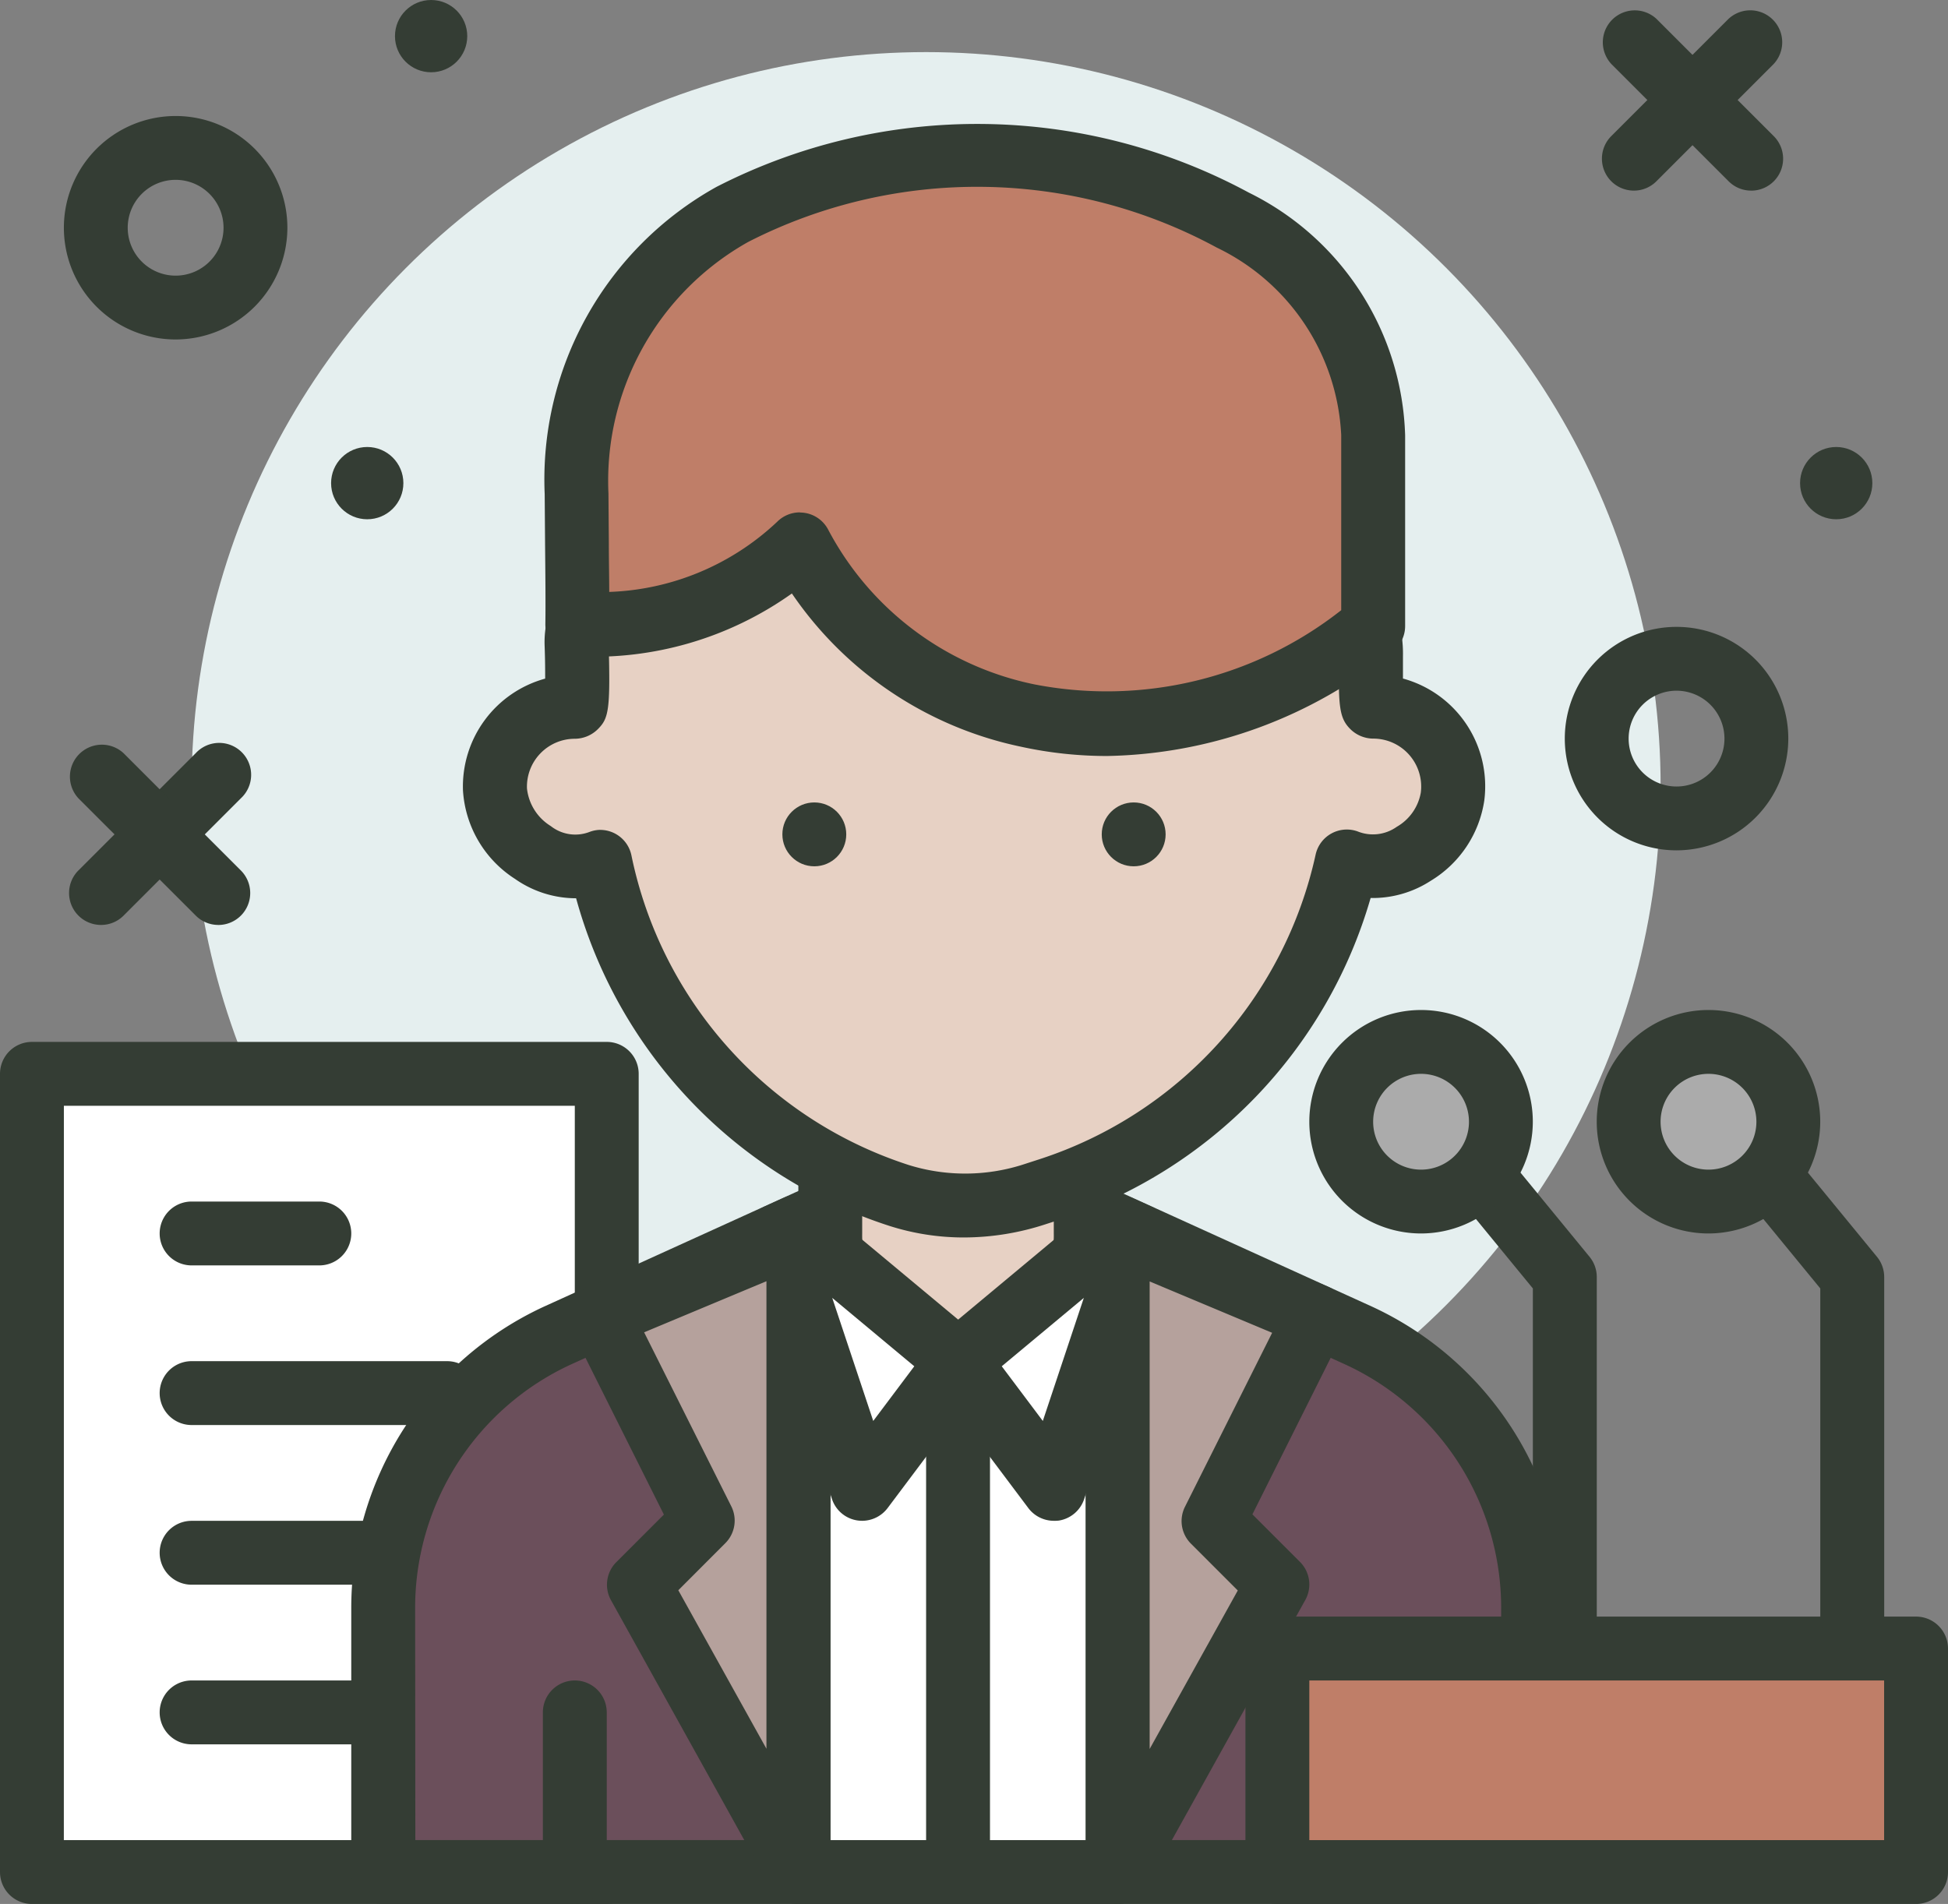 <svg xmlns="http://www.w3.org/2000/svg" width="49.157" height="48.055" viewBox="0 0 49.157 48.055"><rect x="0" y="0" width="49.157" height="48.055" fill="#808080" stroke="none"/><g transform="translate(-28 -30.736)"><circle cx="18.535" cy="18.535" r="18.535" transform="translate(32.835 32.051)" fill="#e5efef"/><path d="M32,165.265H46.505v20.146H32Z" transform="translate(-3.194 -107.426)" fill="#fff"/><g transform="translate(28 30.736)"><path d="M43.311,183.023H28.806a.806.806,0,0,1-.806-.806V162.071a.806.806,0,0,1,.806-.806H43.311a.806.806,0,0,1,.806.806v20.146A.806.806,0,0,1,43.311,183.023Zm-13.7-1.612H42.505V162.877H29.612Z" transform="translate(-28 -134.968)" fill="#343d34"/><path d="M52.029,182.877H48.806a.806.806,0,1,1,0-1.612h3.223a.806.806,0,1,1,0,1.612Z" transform="translate(-43.971 -150.939)" fill="#343d34"/><path d="M55.253,202.877H48.806a.806.806,0,0,1,0-1.612h6.447a.806.806,0,0,1,0,1.612Z" transform="translate(-43.971 -166.91)" fill="#343d34"/><path d="M55.253,222.877H48.806a.806.806,0,0,1,0-1.612h6.447a.806.806,0,0,1,0,1.612Z" transform="translate(-43.971 -182.88)" fill="#343d34"/><path d="M53.641,242.877H48.806a.806.806,0,0,1,0-1.612h4.835a.806.806,0,0,1,0,1.612Z" transform="translate(-43.971 -198.851)" fill="#343d34"/><path d="M38.82,50.906a2.82,2.82,0,1,1,2.82-2.82A2.824,2.824,0,0,1,38.82,50.906Zm0-4.029a1.209,1.209,0,1,0,1.209,1.209A1.21,1.21,0,0,0,38.82,46.877Z" transform="translate(-34.388 -42.338)" fill="#343d34"/><path d="M226.82,114.906a2.82,2.82,0,1,1,2.82-2.82A2.824,2.824,0,0,1,226.82,114.906Zm0-4.029a1.209,1.209,0,1,0,1.209,1.209A1.21,1.21,0,0,0,226.82,110.877Z" transform="translate(-184.513 -93.444)" fill="#343d34"/><circle cx="0.912" cy="0.912" r="0.912" transform="translate(45.424 11.282)" fill="#343d34"/><circle cx="0.912" cy="0.912" r="0.912" transform="translate(9.967)" fill="#343d34"/><circle cx="0.912" cy="0.912" r="0.912" transform="translate(8.355 11.282)" fill="#343d34"/></g><path d="M105.011,193.4H76v-6.629a7.565,7.565,0,0,1,4.387-6.9l10.118-4.6,10.118,4.6a7.565,7.565,0,0,1,4.387,6.9Z" transform="translate(-38.33 -115.412)" fill="#6b4f5b"/><path d="M101.817,191.008H72.806A.806.806,0,0,1,72,190.2v-6.629a8.379,8.379,0,0,1,4.859-7.637l10.118-4.6a.8.8,0,0,1,.667,0l10.118,4.6a8.377,8.377,0,0,1,4.859,7.637V190.2A.806.806,0,0,1,101.817,191.008Zm-28.2-1.612h27.4v-5.823A6.763,6.763,0,0,0,97.1,177.4l-9.784-4.448L77.527,177.4a6.764,6.764,0,0,0-3.915,6.17Z" transform="translate(-35.136 -112.218)" fill="#343d34"/><path d="M135.223,178.906A3.223,3.223,0,0,1,132,175.683v-2.418h6.447v2.418A3.223,3.223,0,0,1,135.223,178.906Z" transform="translate(-83.048 -113.815)" fill="#e7d1c4"/><path d="M132.029,176.518A4.034,4.034,0,0,1,128,172.488v-2.418a.806.806,0,0,1,.806-.806h6.447a.806.806,0,0,1,.806.806v2.418A4.034,4.034,0,0,1,132.029,176.518Zm-2.418-5.641v1.612a2.418,2.418,0,1,0,4.835,0v-1.612Z" transform="translate(-79.854 -110.621)" fill="#343d34"/><path d="M96.806,246.906A.806.806,0,0,1,96,246.1v-4.029a.806.806,0,0,1,1.612,0V246.1A.806.806,0,0,1,96.806,246.906Z" transform="translate(-54.301 -168.115)" fill="#343d34"/><path d="M136.059,207.77H128V193.265l4.029,1.612,4.029-1.612Z" transform="translate(-79.854 -129.785)" fill="#fff"/><path d="M132.864,205.381h-8.059a.806.806,0,0,1-.806-.806V190.07a.806.806,0,0,1,1.105-.748l3.73,1.492,3.73-1.492a.806.806,0,0,1,1.105.748v14.505A.806.806,0,0,1,132.864,205.381Zm-7.253-1.612h6.447V191.26l-2.924,1.17a.809.809,0,0,1-.6,0l-2.924-1.17Z" transform="translate(-76.66 -126.59)" fill="#343d34"/><path d="M152.067,184.441,148,187.83l2.418,3.223,2.131-6.394Z" transform="translate(-95.824 -122.739)" fill="#fff"/><path d="M147.224,188.664a.806.806,0,0,1-.644-.322l-2.418-3.223a.807.807,0,0,1,.128-1.1l4.067-3.389a.8.8,0,0,1,.85-.114l.482.219a.806.806,0,0,1,.431.988l-2.131,6.394a.806.806,0,0,1-.635.541A.862.862,0,0,1,147.224,188.664Zm-1.314-3.9,1.036,1.38,1.035-3.106Z" transform="translate(-92.631 -119.544)" fill="#343d34"/><path d="M127.552,191.054l2.418-3.223-4.067-3.389-.482.219Z" transform="translate(-77.794 -122.739)" fill="#fff"/><path d="M124.359,188.664a.853.853,0,0,1-.129-.01.8.8,0,0,1-.635-.541l-2.131-6.394a.805.805,0,0,1,.431-.988l.482-.219a.8.8,0,0,1,.85.114l4.067,3.389a.807.807,0,0,1,.128,1.1L125,188.342a.807.807,0,0,1-.645.322Zm-.757-5.626,1.035,3.106,1.036-1.38Z" transform="translate(-74.601 -119.544)" fill="#343d34"/><path d="M229.458,36.49a.806.806,0,0,1-.57-1.376l2.96-2.96a.806.806,0,0,1,1.139,1.139l-2.96,2.961A.8.8,0,0,1,229.458,36.49Z" transform="translate(-160.228 -0.943)" fill="#343d34"/><path d="M232.42,36.49a.8.8,0,0,1-.57-.236l-2.96-2.96a.806.806,0,0,1,1.139-1.139l2.96,2.96a.806.806,0,0,1-.57,1.376Z" transform="translate(-160.229 -0.943)" fill="#343d34"/><path d="M37.458,128.49a.806.806,0,0,1-.57-1.376l2.961-2.96a.806.806,0,1,1,1.139,1.139l-2.96,2.961A.8.8,0,0,1,37.458,128.49Z" transform="translate(-6.909 -74.409)" fill="#343d34"/><path d="M40.42,128.49a.8.8,0,0,1-.57-.236l-2.961-2.96a.806.806,0,0,1,1.139-1.139l2.96,2.96a.806.806,0,0,1-.57,1.376Z" transform="translate(-6.91 -74.409)" fill="#343d34"/><path d="M112.16,100.826a4.571,4.571,0,0,1-.058-1.269,2.528,2.528,0,0,0-1.907-2.5,32.163,32.163,0,0,0-16.977.549,1.665,1.665,0,0,0-1.157,1.645,6.1,6.1,0,0,1-.048,1.572A2.015,2.015,0,0,0,90,102.914a2.065,2.065,0,0,0,.954,1.588,1.8,1.8,0,0,0,1.7.24,11.2,11.2,0,0,0,7.54,8.42,5.628,5.628,0,0,0,3.453-.037l.358-.116a11.2,11.2,0,0,0,7.489-8.276,1.839,1.839,0,0,0,1.686-.191,2.047,2.047,0,0,0,.98-1.445A2.015,2.015,0,0,0,112.16,100.826Z" transform="translate(-49.509 -52.254)" fill="#e7d1c4"/><path d="M98.645,111.05a6.166,6.166,0,0,1-1.89-.294,12.03,12.03,0,0,1-7.9-8.267A2.687,2.687,0,0,1,87.313,102,2.861,2.861,0,0,1,86,99.769a2.824,2.824,0,0,1,2.074-2.824c0-.2,0-.469-.014-.841a2.476,2.476,0,0,1,1.727-2.439A33.1,33.1,0,0,1,107.2,93.1a3.315,3.315,0,0,1,2.52,3.291c0,.229,0,.41,0,.552a2.819,2.819,0,0,1,2.053,3.074,2.86,2.86,0,0,1-1.354,2.032,2.693,2.693,0,0,1-1.515.433,12.054,12.054,0,0,1-7.837,8.116l-.358.116A6.655,6.655,0,0,1,98.645,111.05Zm-9.183-10.287a.805.805,0,0,1,.789.644,10.416,10.416,0,0,0,7,7.815,4.8,4.8,0,0,0,2.958-.037l.358-.116a10.433,10.433,0,0,0,6.949-7.681.806.806,0,0,1,1.056-.588,1.037,1.037,0,0,0,.992-.115,1.243,1.243,0,0,0,.606-.86,1.21,1.21,0,0,0-1.2-1.366.828.828,0,0,1-.582-.244c-.278-.281-.3-.579-.282-1.843a1.731,1.731,0,0,0-1.294-1.7,31.483,31.483,0,0,0-16.547.538.858.858,0,0,0-.589.853c.046,1.667,0,1.882-.266,2.151a.831.831,0,0,1-.587.249,1.209,1.209,0,0,0-1.208,1.254,1.273,1.273,0,0,0,.6.949,1,1,0,0,0,.99.144A.807.807,0,0,1,89.462,100.762Zm20.271-3.32h.008Z" transform="translate(-46.317 -49.081)" fill="#343d34"/><circle cx="0.806" cy="0.806" r="0.806" transform="translate(55.802 50.989)" fill="#343d34"/><circle cx="0.806" cy="0.806" r="0.806" transform="translate(47.743 50.989)" fill="#343d34"/><path d="M144.806,211.609A.806.806,0,0,1,144,210.8V198.071a.806.806,0,1,1,1.612,0V210.8A.806.806,0,0,1,144.806,211.609Z" transform="translate(-92.63 -132.98)" fill="#343d34"/><path d="M120.322,57.25c0-8.864-20.146-10.476-20.1,1.479,0,1.161.029,2.422.018,3.293A7.54,7.54,0,0,0,105.856,60c2.345,4.554,8.881,6.421,14.466,2.058Z" transform="translate(-57.67 -15.528)" fill="#bf7e68"/><path d="M110.408,62.2a10.159,10.159,0,0,1-2.182-.237,9.293,9.293,0,0,1-5.769-3.865,8.62,8.62,0,0,1-5.443,1.586.806.806,0,0,1-.778-.817c.008-.547,0-1.25-.007-1.984l-.01-1.293a8.452,8.452,0,0,1,4.335-7.754,14.419,14.419,0,0,1,13.431.143,7.066,7.066,0,0,1,3.947,6.129v4.811a.8.8,0,0,1-.31.635A11.731,11.731,0,0,1,110.408,62.2Zm-7.748-6.145a.822.822,0,0,1,.123.009.806.806,0,0,1,.592.427,7.611,7.611,0,0,0,5.195,3.9,9.566,9.566,0,0,0,7.749-1.871V54.1a5.551,5.551,0,0,0-3.14-4.732,12.688,12.688,0,0,0-11.818-.146,6.913,6.913,0,0,0-3.533,6.354l.01,1.283c0,.416.009.822.01,1.2a6.5,6.5,0,0,0,4.239-1.772A.808.808,0,0,1,102.66,56.051Zm14.466,2.864h.008Z" transform="translate(-54.474 -12.383)" fill="#343d34"/><path d="M170.418,192.518,173,187.354l-5-2.089v16.117l4.029-7.253Z" transform="translate(-111.795 -123.397)" fill="#b5a19c"/><path d="M164.806,198.994a.8.8,0,0,1-.806-.806V182.071a.806.806,0,0,1,1.117-.744l5,2.089a.806.806,0,0,1,.41,1.1l-2.322,4.644,1.2,1.2a.806.806,0,0,1,.135.961l-4.029,7.253A.807.807,0,0,1,164.806,198.994Zm.806-15.712v11.8l2.224-4-1.182-1.182a.805.805,0,0,1-.151-.93l2.2-4.392Z" transform="translate(-108.601 -120.203)" fill="#343d34"/><path d="M105.767,192.518l-2.582-5.163,5-2.089v16.117l-4.029-7.253Z" transform="translate(-60.038 -123.397)" fill="#b5a19c"/><path d="M104.989,198.993a.807.807,0,0,1-.7-.414l-4.029-7.253a.806.806,0,0,1,.135-.961l1.2-1.2-2.322-4.644a.806.806,0,0,1,.41-1.1l5-2.089a.806.806,0,0,1,1.117.744v16.117a.806.806,0,0,1-.806.806Zm-3.03-7.918,2.224,4v-11.8l-3.087,1.29,2.2,4.392a.805.805,0,0,1-.151.93Z" transform="translate(-56.842 -120.202)" fill="#343d34"/><path d="M188,237.265h16.117v5.641H188Z" transform="translate(-127.766 -164.921)" fill="#bf7e68"/><path d="M200.923,240.518H184.806a.806.806,0,0,1-.806-.806v-5.641a.806.806,0,0,1,.806-.806h16.117a.806.806,0,0,1,.806.806v5.641A.806.806,0,0,1,200.923,240.518Zm-15.311-1.612h14.505v-4.029H185.612Z" transform="translate(-124.572 -161.727)" fill="#343d34"/><path d="M247.449,185.489a.806.806,0,0,1-.806-.806V176.4l-2.178-2.656a.806.806,0,0,1,1.247-1.022l2.361,2.879a.806.806,0,0,1,.183.511v8.572A.806.806,0,0,1,247.449,185.489Z" transform="translate(-172.709 -113.145)" fill="#343d34"/><path d="M211.449,185.489a.806.806,0,0,1-.806-.806V176.4l-2.178-2.656a.806.806,0,0,1,1.247-1.022l2.361,2.879a.806.806,0,0,1,.183.511v8.572A.806.806,0,0,1,211.449,185.489Z" transform="translate(-143.962 -113.145)" fill="#343d34"/><circle cx="2.015" cy="2.015" r="2.015" transform="translate(69.098 57.033)" fill="#ababab"/><path d="M230.82,162.906a2.82,2.82,0,1,1,2.82-2.82A2.824,2.824,0,0,1,230.82,162.906Zm0-4.029a1.209,1.209,0,1,0,1.209,1.209A1.21,1.21,0,0,0,230.82,158.877Z" transform="translate(-159.707 -101.038)" fill="#343d34"/><circle cx="2.015" cy="2.015" r="2.015" transform="translate(61.846 57.033)" fill="#ababab"/><path d="M194.82,162.906a2.82,2.82,0,1,1,2.82-2.82A2.824,2.824,0,0,1,194.82,162.906Zm0-4.029a1.209,1.209,0,1,0,1.209,1.209A1.21,1.21,0,0,0,194.82,158.877Z" transform="translate(-130.96 -101.038)" fill="#343d34"/></g></svg>